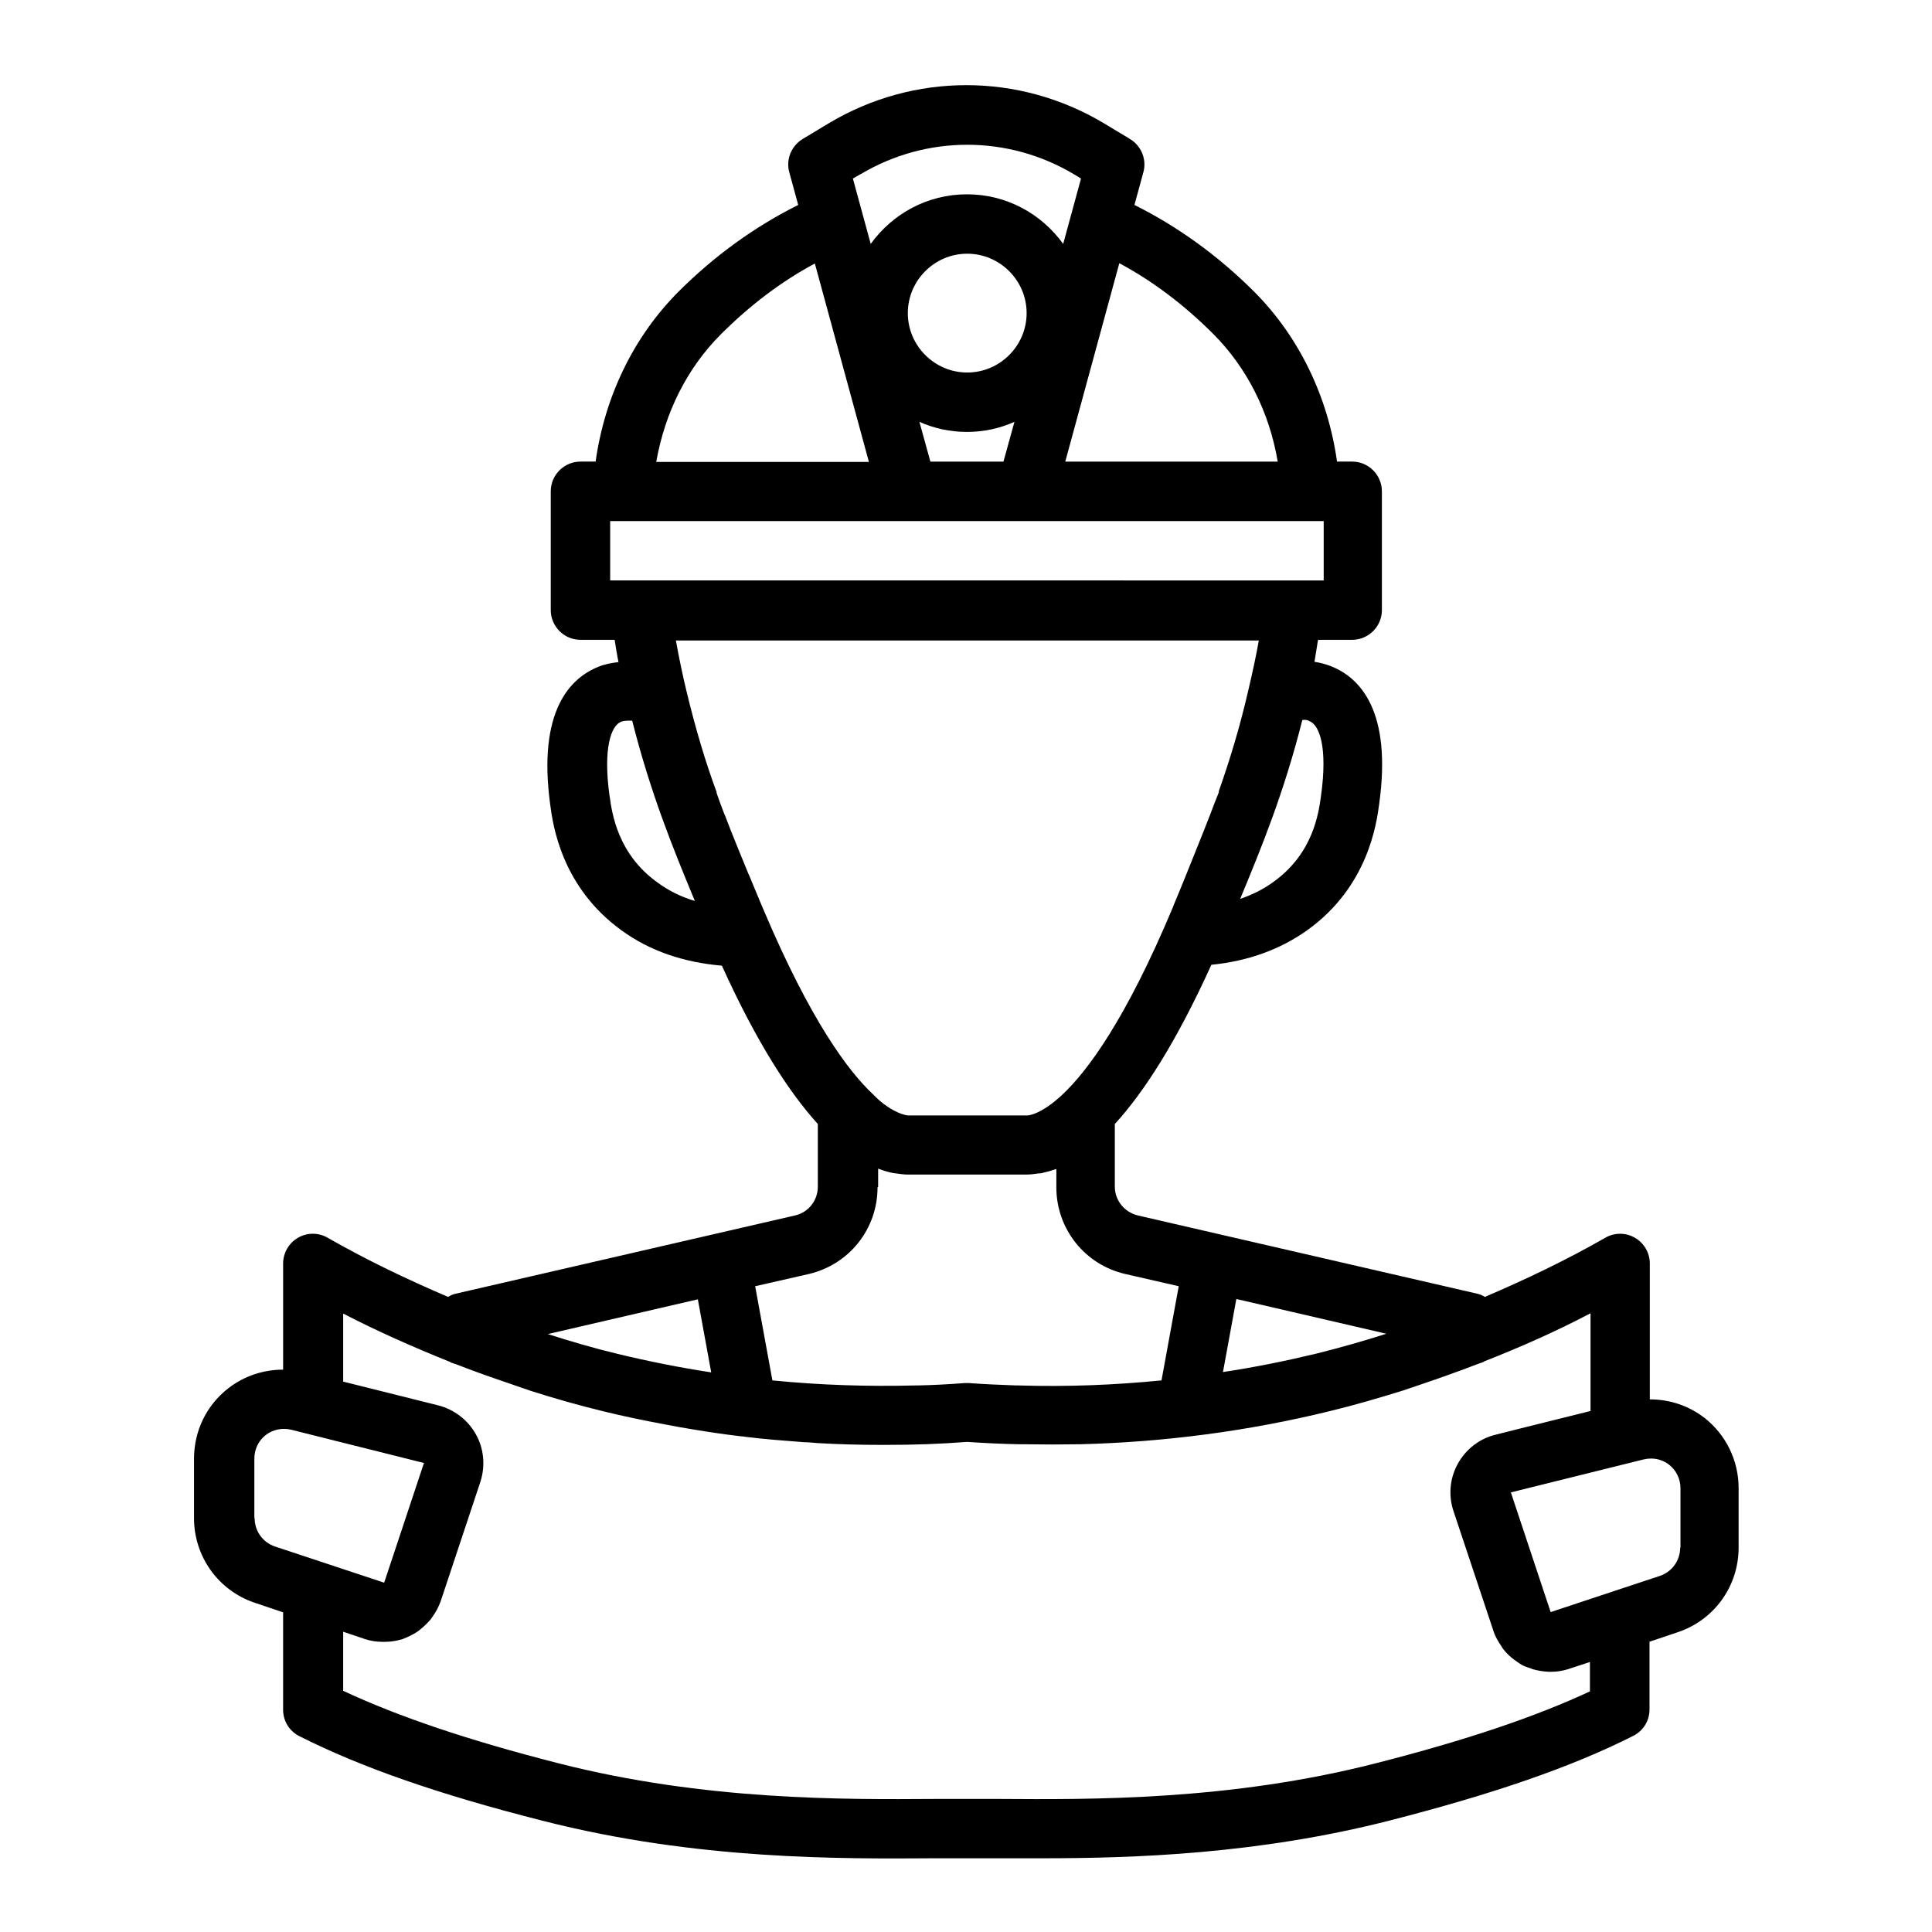 <?xml version="1.0" encoding="UTF-8"?>
<!-- Uploaded to: ICON Repo, www.svgrepo.com, Generator: ICON Repo Mixer Tools -->
<svg fill="#000000" width="800px" height="800px" version="1.1" viewBox="144 144 512 512" xmlns="http://www.w3.org/2000/svg">
 <path d="m595.78 519.81c-4.25-3.305-9.289-4.961-14.562-4.961v-35.977c0-2.832-1.496-5.434-3.938-6.848-2.441-1.418-5.434-1.418-7.871 0-10.312 5.902-21.02 11.02-31.883 15.664-0.551-0.316-1.18-0.629-1.812-0.789l-90.133-20.781c-3.621-0.867-6.141-4.016-6.141-7.637v-16.609c7.715-8.422 16.297-21.727 25.586-42.195 9.605-0.945 18.262-4.016 25.586-9.289 15.902-11.492 18.184-28.023 18.895-33.379 3.387-24.562-5.039-33.379-12.754-36.449-1.418-0.551-2.914-0.945-4.41-1.18 0.316-1.812 0.629-3.856 0.945-5.824h9.055c4.328 0 7.871-3.543 7.871-7.871v-31.488c0-4.328-3.543-7.871-7.871-7.871h-4.016c-2.441-17.32-10.078-33.062-21.883-44.949-9.762-9.762-20.469-17.398-31.805-23.066l2.363-8.66c0.945-3.387-0.551-7.008-3.543-8.816l-6.926-4.172c-22.516-13.461-50.383-13.461-72.895 0l-6.926 4.172c-2.992 1.812-4.488 5.434-3.543 8.816l2.363 8.66c-11.336 5.668-22.043 13.305-31.805 23.066-11.809 11.887-19.445 27.629-21.883 44.949h-4.016c-4.328 0-7.871 3.543-7.871 7.871v31.488c0 4.328 3.543 7.871 7.871 7.871h9.055c0.316 1.969 0.629 4.016 1.023 5.902-1.891 0.234-3.699 0.551-5.352 1.258-7.637 3.07-16.059 11.887-12.754 36.449 0.707 5.434 2.992 21.883 18.895 33.379 7.559 5.512 16.531 8.5 26.609 9.367 9.211 20.309 17.789 33.535 25.426 41.957v16.609c0 3.699-2.519 6.848-6.062 7.637l-90.133 20.781c-0.629 0.156-1.258 0.473-1.812 0.789-10.863-4.644-21.57-9.762-31.883-15.664-2.441-1.418-5.434-1.418-7.871 0-2.441 1.418-3.938 4.016-3.938 6.848v28.102c-5.195 0-10.312 1.652-14.562 4.961-5.746 4.488-9.055 11.258-9.055 18.656v15.742c0 10.156 6.453 19.207 16.137 22.434l7.477 2.519v25.82c0 2.992 1.652 5.668 4.328 7.008 16.375 8.266 36.918 15.43 64.551 22.434 40.699 10.391 78.641 10.078 103.83 9.918h16.688 11.73c24.48 0 57.309-1.102 92.102-9.996 27.629-7.086 48.176-14.168 64.551-22.434 2.676-1.34 4.328-4.016 4.328-7.008v-17.949l7.477-2.519c9.684-3.227 16.137-12.203 16.137-22.434v-15.742c0-7.32-3.305-14.09-9.055-18.656zm-102.96-17.082c-8.188 1.969-16.375 3.621-24.719 4.879l3.543-19.363 39.754 9.211c-6.141 1.969-12.281 3.699-18.578 5.273zm-1.73-167.59c2.519 1.023 4.801 6.769 2.992 19.758-0.629 4.566-2.047 15.191-12.516 22.75-2.676 1.969-5.668 3.465-8.895 4.566l0.156-0.395c5.434-13.145 11.414-27.629 16.297-46.996 0.867-0.156 1.496 0 1.969 0.316zm-8.422-68.801h-56.363l14.328-52.586c8.816 4.723 17.16 11.02 24.875 18.734 8.895 8.895 14.879 20.703 17.082 33.77zm-92.102 0-2.914-10.547c3.856 1.73 8.109 2.676 12.594 2.676 4.488 0 8.738-0.945 12.594-2.676l-2.914 10.547h-19.445zm-5.984-39.359c0-8.66 7.086-15.742 15.742-15.742 8.66 0 15.742 7.086 15.742 15.742 0 8.66-7.086 15.742-15.742 15.742-8.66 0-15.742-7.086-15.742-15.742zm-12.594-36.762c17.477-10.469 39.203-10.469 56.68 0l1.812 1.102-4.723 17.32c-5.746-7.949-14.957-13.145-25.504-13.145s-19.758 5.195-25.504 13.145l-4.723-17.32 1.891-1.102zm-36.918 42.352c7.715-7.715 16.059-14.012 24.875-18.734l14.328 52.586h-56.363c2.281-13.066 8.188-24.875 17.082-33.77zm-29.207 49.516h188.93v15.742l-189.09-0.004v-15.742zm171.77 31.488c-0.789 4.488-1.73 8.66-2.676 12.754-2.363 10.391-5.117 19.285-7.949 27.316v0.316c-0.789 1.891-1.496 3.777-2.203 5.668l-0.156 0.395c-2.203 5.668-4.41 11.02-6.535 16.375l-2.125 5.195c-0.473 1.102-0.867 2.047-1.258 3.07-12.359 29.441-22.516 43.219-29.285 49.516-0.234 0.234-0.473 0.473-0.707 0.629-0.629 0.551-1.258 1.102-1.891 1.574-4.094 3.148-6.453 3.227-6.691 3.227h-31.488s-2.598-0.078-6.691-3.227c-0.629-0.473-1.258-1.023-1.891-1.652 0 0-0.395-0.395-0.629-0.629-6.691-6.219-16.688-19.758-28.891-48.492-0.551-1.34-1.18-2.676-1.73-4.094l-2.125-5.117-0.234-0.551-0.156-0.316c-2.047-5.039-4.172-10.078-6.219-15.508l-0.156-0.316c-0.707-1.812-1.418-3.699-2.047-5.59v-0.234c-2.914-7.871-5.512-16.531-7.949-26.609-1.023-4.25-1.969-8.738-2.832-13.539h154.68zm-172.08 41.484c-1.812-12.988 0.473-18.734 2.992-19.758 0.551-0.234 1.258-0.316 2.047-0.316h0.945c4.879 19.285 10.785 33.691 16.215 46.84l0.395 0.945c-3.699-1.102-7.008-2.754-9.996-4.961-10.469-7.559-11.965-18.262-12.594-22.828zm71.164 103.44v-4.801c1.418 0.551 2.754 0.945 4.016 1.18 0.234 0 0.395 0.078 0.629 0.078 1.102 0.156 2.203 0.316 3.227 0.316h31.488c1.023 0 2.125-0.156 3.227-0.316h0.395c0.234 0 0.473-0.078 0.707-0.156 1.102-0.234 2.203-0.551 3.305-0.945h0.234v4.801c0 11.02 7.559 20.547 18.344 22.984l14.09 3.227-4.566 24.953c-12.676 1.258-25.27 1.73-37.863 1.34h-0.629c-4.172-0.156-8.344-0.316-12.516-0.629h-1.18c-4.172 0.316-8.344 0.551-12.516 0.629h-0.629c-12.516 0.316-25.191-0.078-37.785-1.34l-4.566-24.953 14.168-3.227c10.785-2.519 18.262-11.965 18.262-22.984zm-47.781 29.836 3.543 19.363c-8.266-1.258-16.531-2.914-24.719-4.879-6.219-1.496-12.438-3.305-18.578-5.273zm-117.53 57.938v-15.742c0-2.441 1.102-4.723 2.992-6.219 1.969-1.496 4.41-1.969 6.769-1.418l35.188 8.816-10.547 31.723-16.137-5.352-12.832-4.25c-3.227-1.102-5.352-4.094-5.352-7.477zm354.24 45.816c-14.562 6.848-33.297 13.145-57.07 19.207-38.73 9.918-75.492 9.605-99.816 9.445h-16.926c-24.246 0.156-61.008 0.473-99.816-9.445-23.773-6.062-42.43-12.359-57.07-19.207v-15.664l5.824 1.969c1.496 0.473 2.992 0.707 4.488 0.707h0.473 0.395c1.418 0 2.832-0.234 4.25-0.629 0.234 0 0.395-0.156 0.629-0.234 1.258-0.473 2.363-1.023 3.465-1.73 0.156-0.156 0.395-0.234 0.551-0.395 1.102-0.867 2.125-1.812 3.07-2.914 0.156-0.234 0.395-0.473 0.551-0.789 0.867-1.18 1.574-2.519 2.125-4.016l10.547-31.723c1.34-4.172 0.945-8.738-1.18-12.516-2.125-3.856-5.746-6.613-9.996-7.715l-25.191-6.297v-18.027c9.133 4.723 18.578 8.895 28.184 12.754 0.156 0 0.234 0.156 0.395 0.234 0.473 0.156 0.945 0.316 1.418 0.473 5.039 1.969 10.234 3.777 15.352 5.512 1.418 0.473 2.832 1.023 4.328 1.496 6.375 2.047 12.832 3.856 19.285 5.434 5.434 1.34 10.863 2.441 16.297 3.465 1.258 0.234 2.519 0.473 3.777 0.707 5.434 0.945 10.863 1.812 16.297 2.441 0.473 0 0.867 0.078 1.34 0.156 5.117 0.629 10.312 1.023 15.508 1.418 1.18 0 2.363 0.156 3.543 0.234 5.512 0.316 11.02 0.473 16.531 0.473h0.629 1.18c7.086 0 14.168-0.234 21.254-0.789 4.723 0.316 9.445 0.551 14.168 0.629h1.652c4.41 0.078 8.895 0.078 13.305 0h0.629c22.434-0.551 44.715-3.465 66.52-8.816 6.535-1.574 12.91-3.465 19.285-5.434 1.496-0.473 2.914-1.023 4.41-1.496 5.117-1.73 10.234-3.543 15.352-5.512 0.473-0.156 0.867-0.316 1.34-0.473 0.156 0 0.234-0.156 0.395-0.234 9.605-3.777 19.051-7.949 28.184-12.754v25.898l-18.656 4.644-6.535 1.652c-4.25 1.023-7.871 3.856-9.996 7.715-2.125 3.856-2.519 8.422-1.102 12.594l10.547 31.645c0.473 1.496 1.258 2.832 2.125 4.094 0.156 0.234 0.234 0.395 0.395 0.629 0.867 1.18 1.969 2.203 3.148 3.07 0.156 0.078 0.316 0.156 0.473 0.316 0.551 0.395 1.102 0.789 1.73 1.102 0.629 0.316 1.258 0.473 1.891 0.707 0.156 0 0.395 0.156 0.551 0.234 1.418 0.395 2.832 0.629 4.25 0.707h0.316 0.473c1.496 0 2.992-0.234 4.488-0.707l5.746-1.891v7.793zm23.617-37.941c0 3.387-2.125 6.375-5.352 7.477l-12.832 4.25-16.137 5.352-10.547-31.723 14.562-3.621 20.625-5.117c0.629-0.156 1.258-0.234 1.969-0.234 1.73 0 3.387 0.551 4.801 1.652 1.891 1.496 2.992 3.777 2.992 6.219v15.742z"/>
</svg>